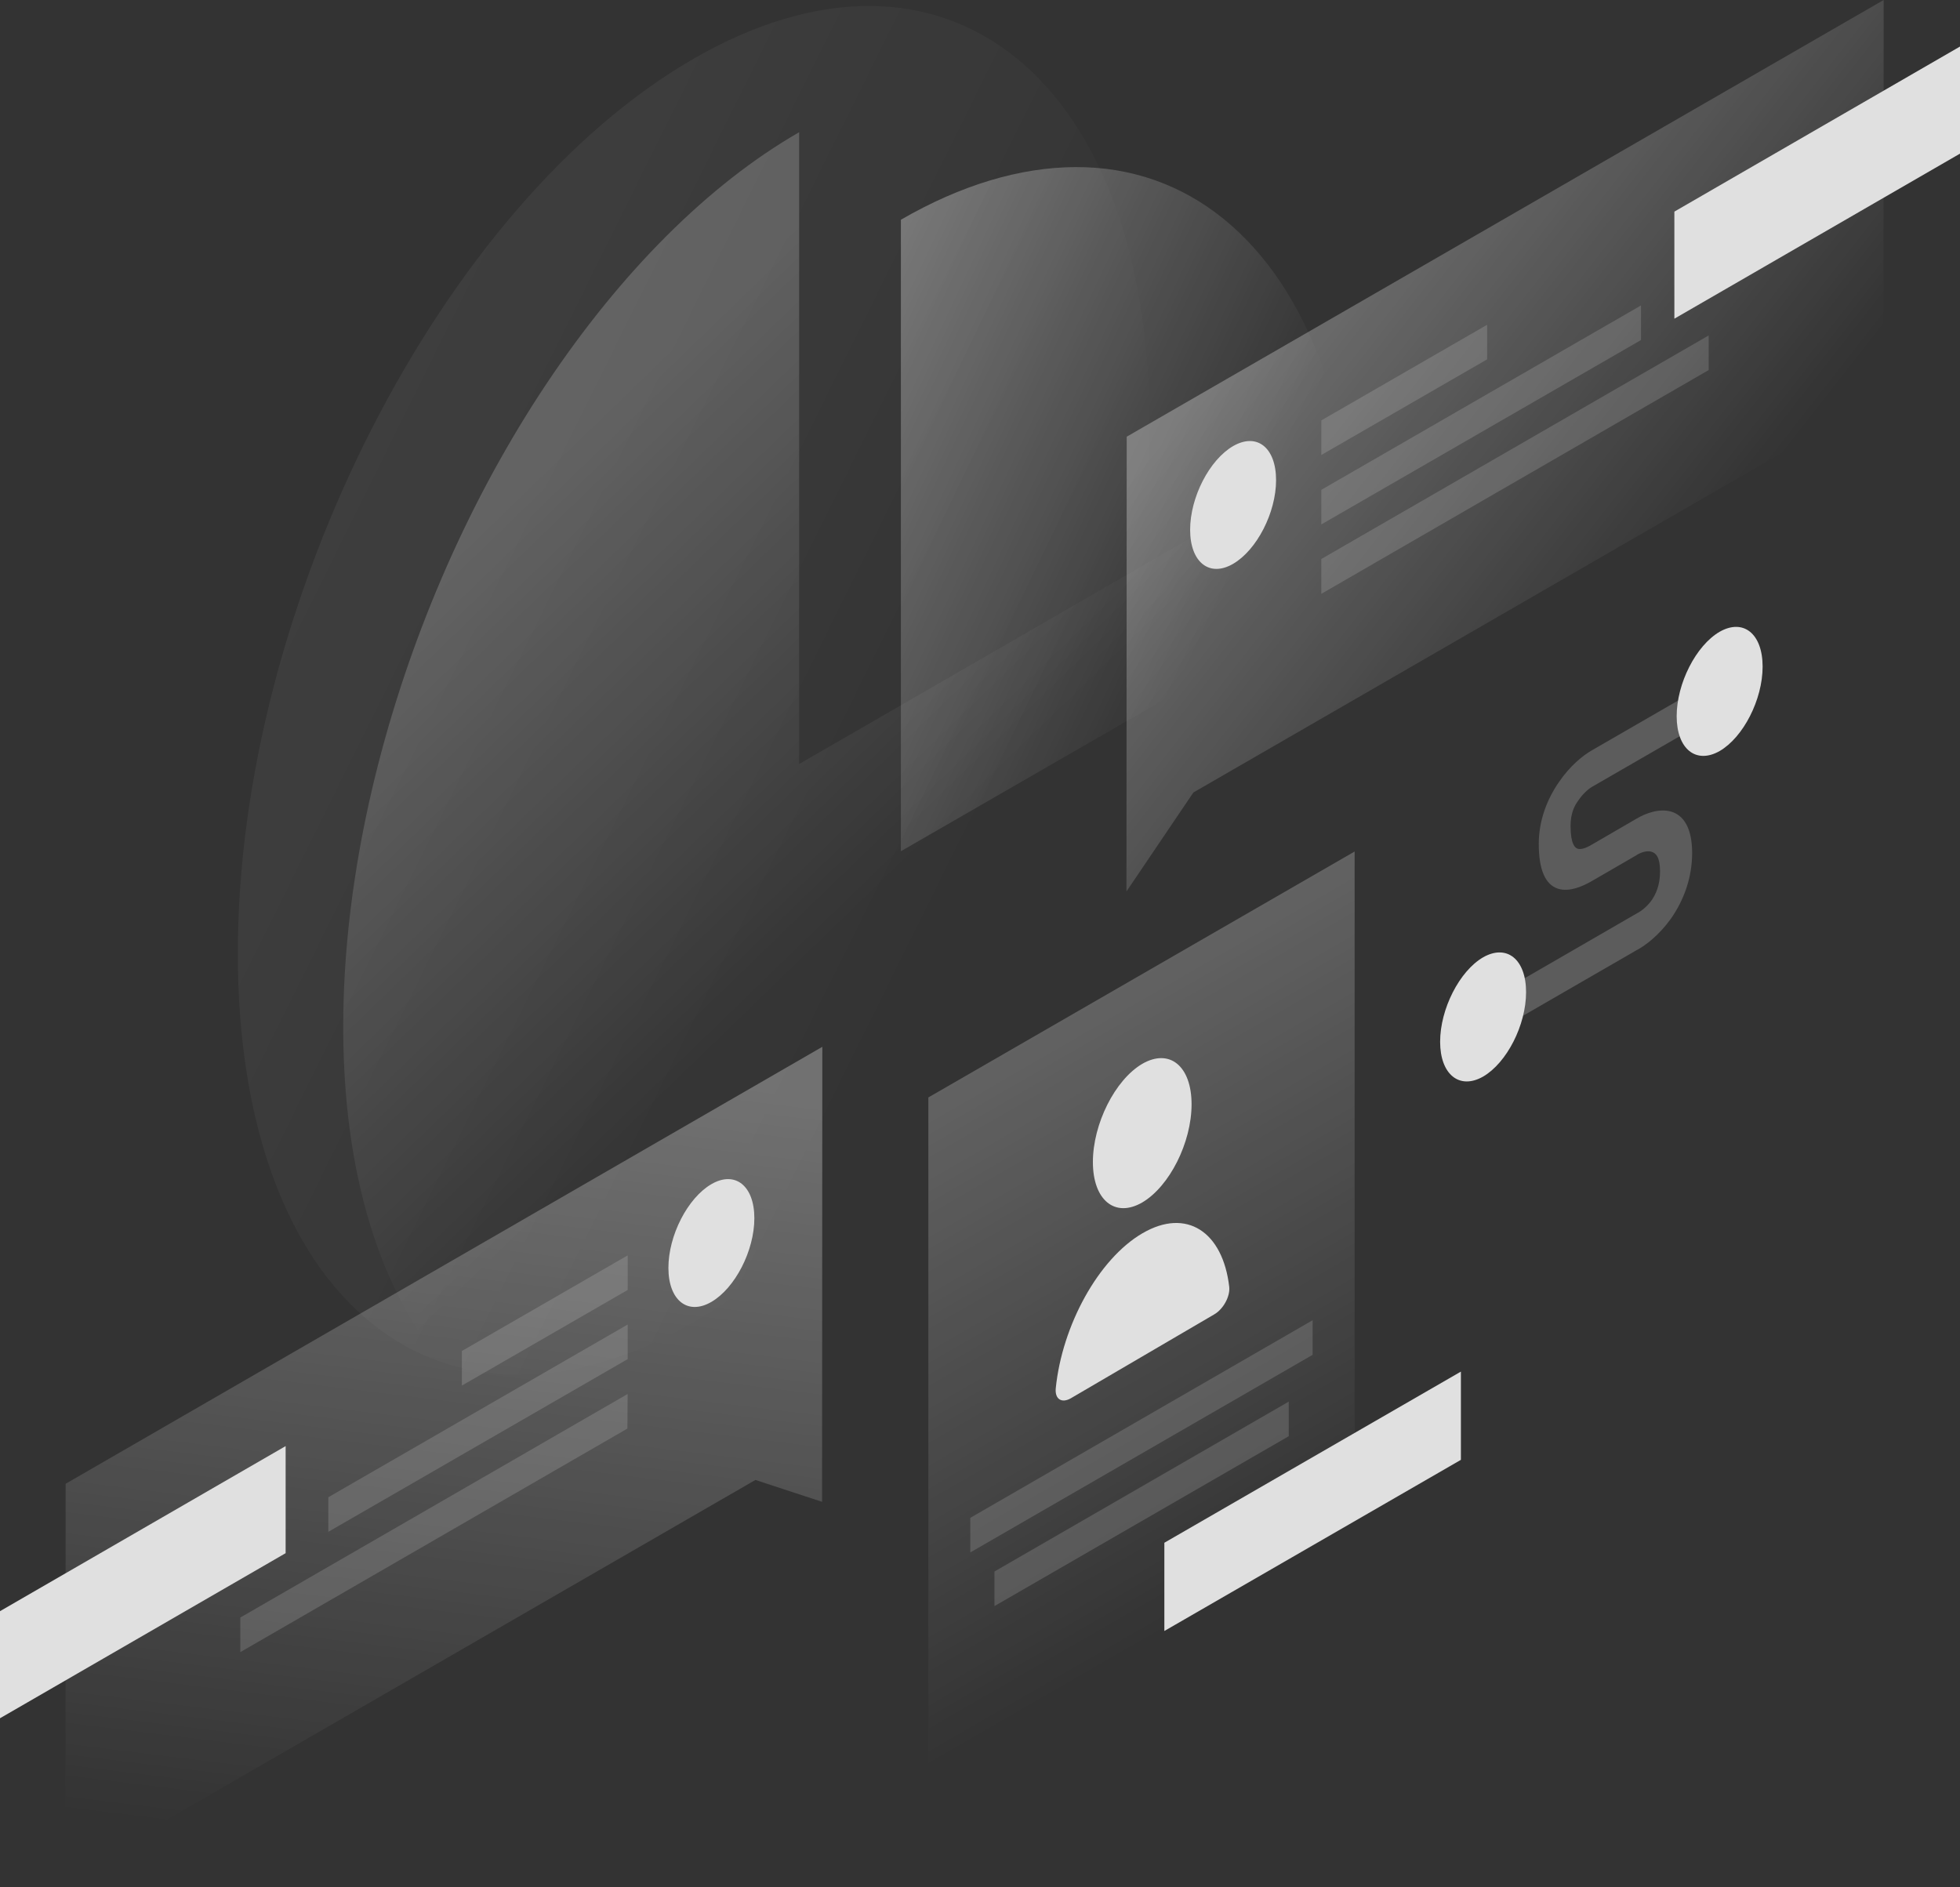 <?xml version="1.0" encoding="UTF-8"?><svg xmlns="http://www.w3.org/2000/svg" xmlns:xlink="http://www.w3.org/1999/xlink" viewBox="0 0 477.53 459.79"><rect x="0" y="0" width="477.53" height="459.79" fill="#333333" stroke="none"/><defs><style>.j{fill:#e0e0e0;}.k,.l{fill:#fff;}.k,.l,.m,.n,.o,.p,.q,.r{isolation:isolate;}.k,.q{opacity:.2;}.l{opacity:.15;}.m{fill:url(#e);opacity:.4;}.n{fill:url(#g);}.n,.o,.p{opacity:.3;}.o{fill:url(#i);}.p{fill:url(#h);}.q{fill:url(#f);}.r{fill:url(#d);opacity:.07;}</style><linearGradient id="d" x1="35.63" y1="-988.76" x2="241.32" y2="-1090.8" gradientTransform="translate(0 -886.72) scale(1 -1)" gradientUnits="userSpaceOnUse"><stop offset="0" stop-color="#fff"/><stop offset="1" stop-color="#fff" stop-opacity="0"/></linearGradient><linearGradient id="e" x1="172.24" y1="-975.4" x2="296.7" y2="-1034" xlink:href="#d"/><linearGradient id="f" x1="114.23" y1="-1018.27" x2="205.27" y2="-1112.27" xlink:href="#d"/><linearGradient id="g" x1="314.73" y1="-954.63" x2="409.94" y2="-1029.18" xlink:href="#d"/><linearGradient id="h" x1="121.14" y1="-1144.91" x2="97.3" y2="-1338.26" xlink:href="#d"/><linearGradient id="i" x1="215.08" y1="-1111.14" x2="307.26" y2="-1270.86" xlink:href="#d"/></defs><g id="a"/><g id="b"><g id="c"><path class="r" d="M57.94,232.31c0,85.02,49.76,125.17,111.11,89.79,61.35-35.38,111.04-133.04,111.04-218S230.33-21.07,168.98,14.31C107.64,49.7,57.94,147.3,57.94,232.31Z"/><path class="m" d="M219.49,53.54c14.56-8.43,29-12.77,42.51-12.83,13.45-.06,25.72,4.21,36.06,12.58,10.35,8.37,18.53,20.57,24.11,36,5.58,15.43,8.49,33.83,8.49,54.04l-111.17,64.07V53.54Z"/><path class="q" d="M305.81,122.01c0,30.43-6.51,63.95-18.71,96.3-12.21,32.35-29.56,62.09-49.82,85.45-20.26,23.36-42.63,39.29-64.2,45.79-21.56,6.51-41.33,3.28-56.89-9.3-15.55-12.58-26.09-33.9-30.43-61.22-4.28-27.39-2.11-59.61,6.32-92.58,8.43-32.97,22.62-65.25,40.9-92.7,18.28-27.45,39.72-48.89,61.72-61.53V186.15l111.11-64.14Z"/><path class="n" d="M274.51,106.4L458.93,0l-.06,96.05-168.12,97.04-16.3,24.11,.06-110.8Z"/><path class="j" d="M477.53,37.43V11.34l-69.59,40.22v26.09l69.59-40.22Z"/><path class="l" d="M321.92,102.43l40.4-23.3v8.43l-40.4,23.3v-8.43Z"/><path class="l" d="M321.92,119.35l77.89-44.93v8.43l-77.89,44.93v-8.43Z"/><path class="l" d="M321.92,136.2l94.38-54.47v8.43l-94.38,54.53v-8.49Z"/><path class="j" d="M310.9,116.99c0,7.93-4.71,17.04-10.47,20.39s-10.47-.37-10.47-8.3,4.71-17.04,10.47-20.39c5.82-3.35,10.47,.37,10.47,8.3Z"/><path class="p" d="M200.34,255.06L15.99,361.52l-.06,96.11,168.12-97.04,16.24,5.33,.06-110.86Z"/><path class="j" d="M69.59,378.43v-26.09L0,392.56v26.09l69.59-40.22Z"/><path class="l" d="M152.93,305.87l-40.4,23.3v8.43l40.4-23.3v-8.43Z"/><path class="l" d="M152.93,322.72l-72.94,42.08v8.43l72.94-42.08v-8.43Z"/><path class="l" d="M152.93,339.64l-94.38,54.47v8.43l94.31-54.47,.06-8.43Z"/><path class="j" d="M162.85,308.91c0,7.93,4.71,11.65,10.47,8.3,5.76-3.35,10.47-12.46,10.47-20.39s-4.71-11.65-10.47-8.3c-5.76,3.35-10.47,12.46-10.47,20.39Z"/><path class="o" d="M330.04,207.47l-103.86,59.92v192.41l103.86-59.92V207.47Z"/><path class="l" d="M319.81,321.67l-83.41,48.15v8.43l83.41-48.15v-8.43Z"/><path class="l" d="M313.99,341.5l-71.7,41.39v8.43l71.7-41.39v-8.43Z"/><path class="j" d="M283.68,375.89l72.25-41.7v21.5l-72.25,41.7v-21.5Z"/><path class="j" d="M266.27,283.13c0,9.3,5.39,13.69,12.02,9.85,6.63-3.9,12.02-14.56,12.02-23.92s-5.39-13.69-12.02-9.85c-6.63,3.9-12.02,14.62-12.02,23.92Z"/><path class="j" d="M278.36,300.48c10.72-6.26,19.58-.37,21.13,13.08,.25,2.35-1.49,5.45-3.66,6.69l-34.95,20.45c-2.17,1.24-3.9,.25-3.66-2.42,1.55-15.37,10.41-31.54,21.13-37.8Z"/><path class="k" d="M387.85,191.73l26.52-15.31v-8.92l-26.52,15.31c-2.17,1.24-5.33,3.78-7.99,7.68-2.91,4.15-4.96,9.42-4.96,15.12,0,6.32,1.61,9.91,4.65,10.91,2.85,.93,6.26-.68,8.3-1.86l10.91-6.32,.06-.06c.93-.56,2.42-1.12,3.59-.74,.99,.31,2.04,1.24,2.04,4.77s-1.12,5.64-1.98,6.94c-1.12,1.61-2.6,2.73-3.53,3.22l-.12,.06-33.34,19.27v8.92l33.15-19.15c2.29-1.18,5.58-3.72,8.43-7.68,3.1-4.4,5.21-9.91,5.21-16.05s-2.11-9.23-5.14-10.1c-2.85-.81-6.13,.37-8.43,1.74l-10.78,6.26c-1.55,.93-2.73,1.3-3.53,1.05-.62-.19-1.74-1.05-1.74-5.58,0-2.97,.93-4.9,1.86-6.13,1.12-1.67,2.48-2.85,3.35-3.35Z"/><path class="j" d="M408.5,174.5c0,7.99,4.71,11.77,10.47,8.49,5.76-3.35,10.47-12.52,10.47-20.57s-4.71-11.77-10.47-8.49c-5.76,3.35-10.47,12.58-10.47,20.57Z"/><path class="j" d="M350.87,253.82c0,7.99,4.71,11.77,10.47,8.49,5.76-3.35,10.47-12.52,10.47-20.57s-4.71-11.77-10.47-8.49c-5.76,3.35-10.47,12.58-10.47,20.57Z"/></g></g></svg>